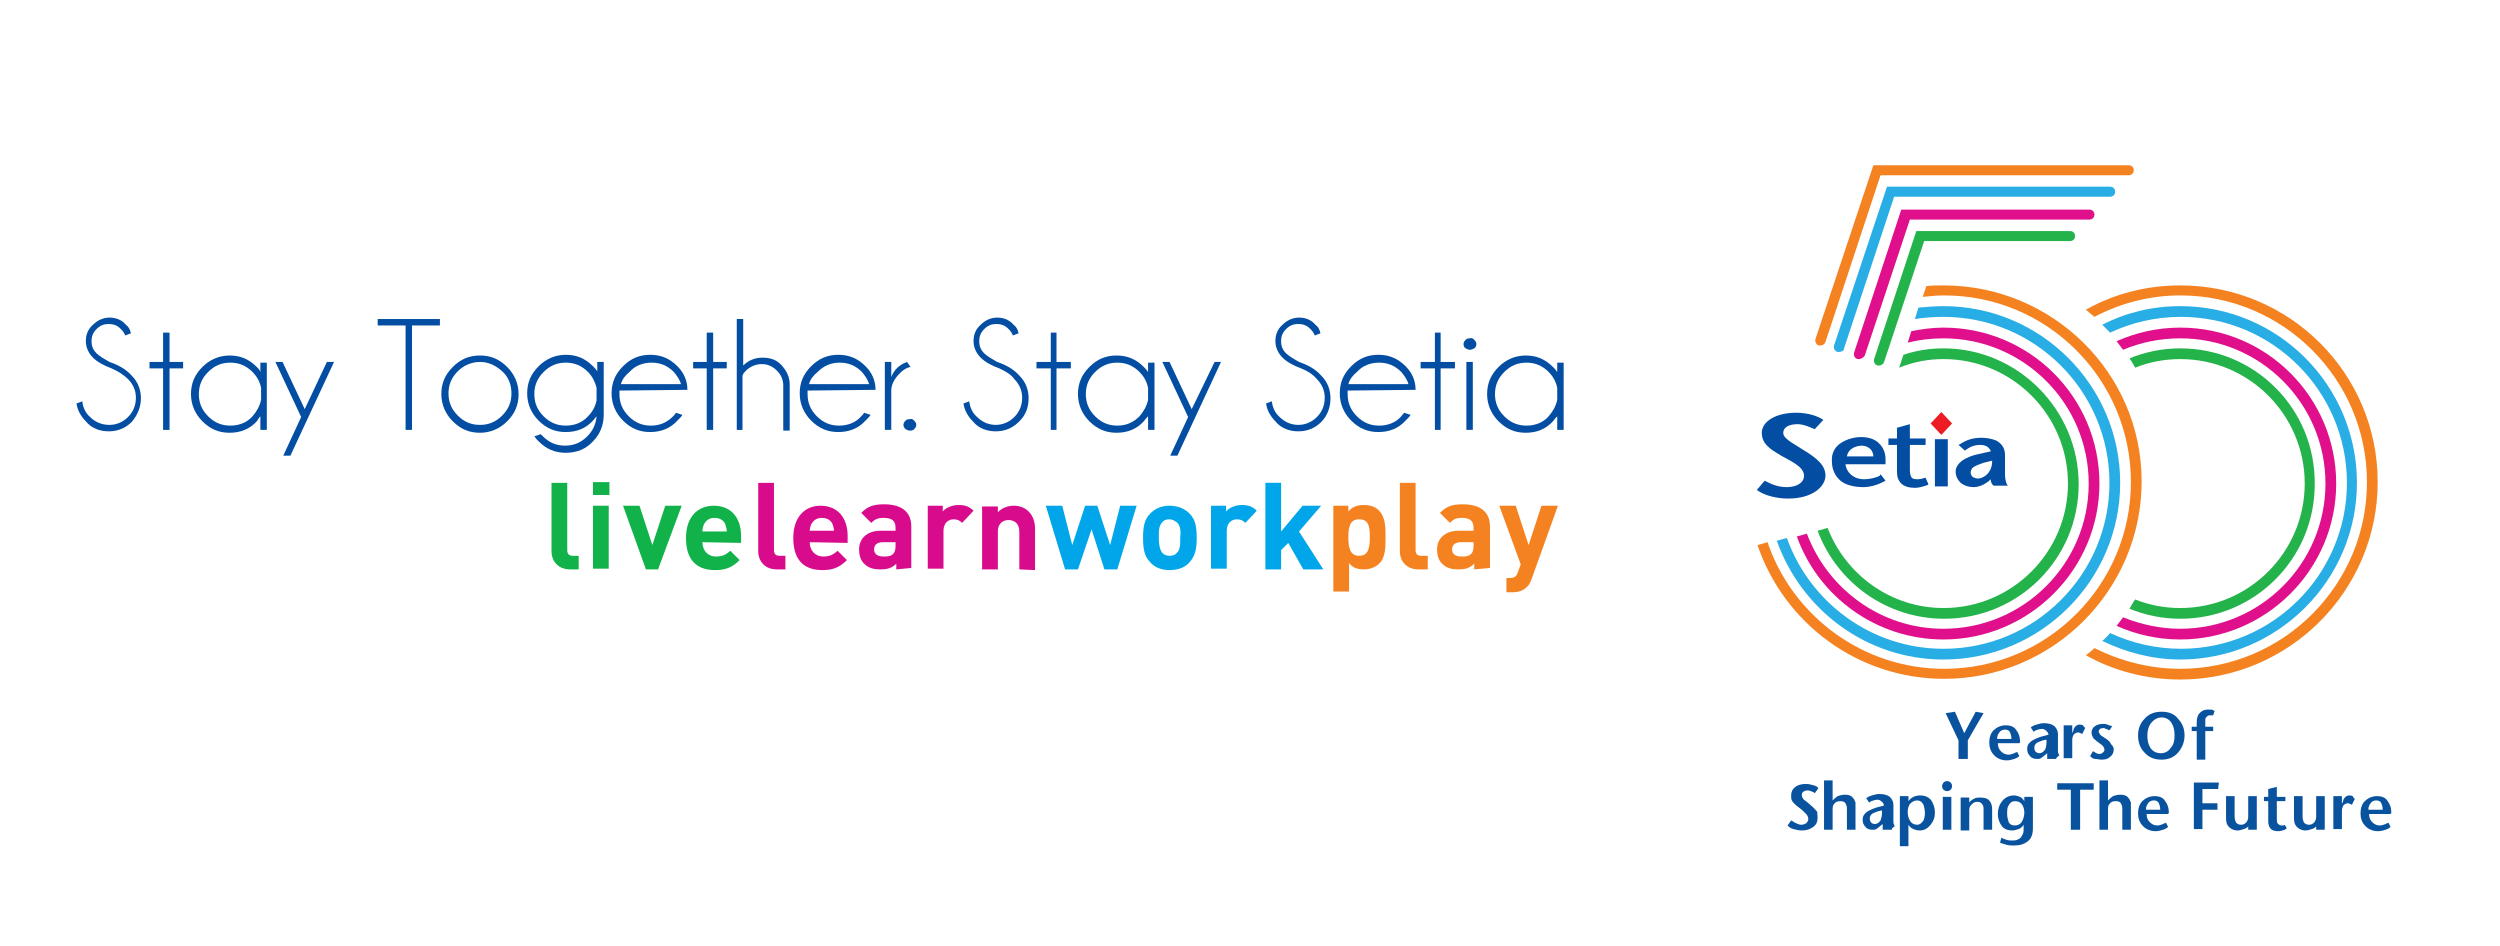 <?xml version="1.0" encoding="utf-8"?>
<!-- Generator: Adobe Illustrator 27.7.0, SVG Export Plug-In . SVG Version: 6.00 Build 0)  -->
<svg version="1.1" id="Layer_1" xmlns="http://www.w3.org/2000/svg" xmlns:xlink="http://www.w3.org/1999/xlink" x="0px" y="0px"
	 viewBox="0 0 349.5 132.2" style="enable-background:new 0 0 349.5 132.2;" xml:space="preserve">
<style type="text/css">
	.st0{fill:#034EA2;}
	.st1{fill:#12B24B;}
	.st2{fill:#D80B8C;}
	.st3{fill:#00A6E9;}
	.st4{fill:#F58220;}
	.st5{fill:#09529E;}
	.st6{fill:#24B34B;}
	.st7{fill:#E00F8B;}
	.st8{fill:#28ADE4;}
	.st9{fill:#ED1C24;}
</style>
<g>
	<path class="st0" d="M15.6,51.5c-1.1-0.4-2-0.9-2.6-1.5s-1-1.4-1-2.3c0-0.9,0.3-1.7,1-2.3c0.6-0.6,1.4-1,2.3-1c0.9,0,1.7,0.3,2.3,1
		c0.4,0.3,0.6,0.7,0.7,1.2l-0.8,0.3c-0.1-0.3-0.3-0.6-0.6-0.9c-0.5-0.5-1-0.7-1.7-0.7c-0.7,0-1.2,0.2-1.7,0.7
		c-0.5,0.5-0.7,1-0.7,1.7s0.2,1.2,0.7,1.7c0.4,0.4,1.1,0.8,1.8,1.2c1.2,0.4,2.3,1,3.1,1.9c0.9,0.9,1.3,2,1.3,3.2s-0.5,2.4-1.3,3.3
		c-0.9,0.9-2,1.3-3.2,1.3s-2.4-0.4-3.2-1.4c-0.7-0.7-1.2-1.6-1.3-2.5l0.8-0.3c0.1,0.8,0.4,1.6,1.1,2.2c0.7,0.7,1.6,1.1,2.7,1.1
		c1,0,1.9-0.4,2.6-1.1c0.7-0.7,1.1-1.6,1.1-2.7c0-1-0.4-1.9-1.1-2.6C17.3,52.4,16.5,51.9,15.6,51.5"/>
	<polygon class="st0" points="22.8,50.6 22.8,46.5 23.7,46.5 23.7,50.6 25.6,50.6 25.6,51.5 23.7,51.5 23.7,60.1 22.8,60.1 
		22.8,51.5 20.9,51.5 20.9,50.6 	"/>
	<path class="st0" d="M37.3,60.1h-0.9v-1.9c-0.2,0.2-0.3,0.4-0.5,0.7c-1,1.1-2.3,1.6-3.8,1.6c-1.5,0-2.7-0.5-3.8-1.6
		c-1-1-1.6-2.3-1.6-3.8c0-1.5,0.5-2.7,1.6-3.8c1-1,2.3-1.6,3.8-1.6c1.5,0,2.7,0.5,3.8,1.6c0.2,0.2,0.4,0.4,0.5,0.7v-1.3h0.9V60.1z
		 M36.5,55.9v-1.7c-0.2-0.9-0.6-1.6-1.2-2.2c-0.9-0.9-1.9-1.3-3.1-1.3c-1.2,0-2.2,0.4-3.1,1.3c-0.9,0.9-1.3,1.9-1.3,3.1
		c0,1.2,0.4,2.2,1.3,3.1s1.9,1.3,3.1,1.3c1.2,0,2.3-0.4,3.1-1.3C35.9,57.5,36.3,56.8,36.5,55.9"/>
	<polygon class="st0" points="40.6,63.7 39.6,63.7 42.1,58.3 38.5,50.6 39.5,50.6 42.6,57.2 45.7,50.6 46.7,50.6 	"/>
	<polygon class="st0" points="57.6,45.5 57.6,60.1 56.7,60.1 56.7,45.5 52.8,45.5 52.8,44.6 61.5,44.6 61.5,45.5 	"/>
	<path class="st0" d="M67.1,49.7c1.5,0,2.7,0.5,3.8,1.6c1,1,1.6,2.3,1.6,3.8c0,1.5-0.5,2.7-1.6,3.8c-1,1-2.3,1.6-3.8,1.6
		c-1.5,0-2.7-0.5-3.8-1.6c-1-1-1.6-2.3-1.6-3.8c0-1.5,0.5-2.7,1.6-3.8C64.4,50.2,65.6,49.7,67.1,49.7 M64,51.9
		c-0.9,0.9-1.3,1.9-1.3,3.1c0,1.2,0.4,2.2,1.3,3.1s1.9,1.3,3.1,1.3s2.2-0.4,3.1-1.3s1.3-1.9,1.3-3.1s-0.4-2.3-1.3-3.1
		s-1.9-1.3-3.1-1.3C65.9,50.6,64.8,51.1,64,51.9"/>
	<path class="st0" d="M83.4,58.2c-0.2,0.2-0.3,0.4-0.5,0.6c-1,1.1-2.3,1.6-3.8,1.6c-1.5,0-2.7-0.5-3.8-1.6c-1-1-1.6-2.3-1.6-3.8
		c0-1.5,0.5-2.7,1.6-3.8c1-1,2.3-1.6,3.8-1.6c1.5,0,2.7,0.5,3.8,1.6c0.2,0.2,0.4,0.4,0.6,0.7v-1.3h0.9V58c0,1.4-0.5,2.7-1.5,3.7
		c-1,1.1-2.3,1.6-3.8,1.6s-2.7-0.5-3.8-1.6c-0.2-0.2-0.4-0.4-0.6-0.7l0.9-0.3l0.3,0.3c0.9,0.9,1.9,1.3,3.1,1.3
		c1.2,0,2.2-0.4,3.1-1.3C82.9,60.2,83.3,59.3,83.4,58.2 M83.4,54.2c-0.2-0.8-0.6-1.6-1.2-2.2c-0.9-0.9-1.9-1.3-3.1-1.3
		s-2.2,0.4-3.1,1.3c-0.9,0.9-1.3,1.9-1.3,3.1c0,1.2,0.4,2.2,1.3,3.1s1.9,1.3,3.1,1.3c1.2,0,2.3-0.4,3.1-1.3c0.6-0.6,1-1.3,1.2-2.2
		V54.2z"/>
	<path class="st0" d="M86.6,54.6c0,0.2,0,0.3,0,0.5c0,1.2,0.4,2.2,1.3,3.1s1.9,1.3,3.1,1.3s2.2-0.4,3.1-1.3c0.2-0.2,0.3-0.3,0.4-0.5
		l0.9,0.3c-0.1,0.2-0.3,0.4-0.7,0.8c-1,1.1-2.3,1.6-3.8,1.6c-1.5,0-2.7-0.5-3.8-1.6c-1-1-1.6-2.3-1.6-3.8c0-1.5,0.5-2.7,1.6-3.8
		s2.3-1.6,3.8-1.6c1.5,0,2.7,0.5,3.8,1.6c0.9,0.9,1.4,2,1.4,3.3L86.6,54.6L86.6,54.6z M86.8,53.7h8.4c-0.2-0.7-0.6-1.2-1-1.7
		c-0.9-0.9-1.9-1.3-3.1-1.3s-2.3,0.4-3.1,1.3C87.4,52.5,87,53,86.8,53.7"/>
	<polygon class="st0" points="98.8,50.6 98.8,46.5 99.7,46.5 99.7,50.6 101.6,50.6 101.6,51.5 99.7,51.5 99.7,60.1 98.8,60.1 
		98.8,51.5 96.9,51.5 96.9,50.6 	"/>
	<path class="st0" d="M103,44.6h0.9v6.5c0.7-0.7,1.6-1.1,2.7-1.1c1.1,0,2,0.3,2.7,1.1s1.1,1.6,1.1,2.7v6.4h-0.9v-6.3
		c0-0.8-0.3-1.5-0.9-2.1c-0.6-0.6-1.3-0.9-2.1-0.9c-0.8,0-1.5,0.3-2.1,0.8c-0.3,0.3-0.5,0.5-0.6,0.8v7.6H103L103,44.6L103,44.6z"/>
	<path class="st0" d="M112.9,54.6c0,0.2,0,0.3,0,0.5c0,1.2,0.4,2.2,1.3,3.1s1.9,1.3,3.1,1.3c1.2,0,2.3-0.4,3.1-1.3
		c0.2-0.2,0.3-0.3,0.4-0.5l0.9,0.3c-0.1,0.2-0.3,0.4-0.7,0.8c-1,1.1-2.3,1.6-3.8,1.6c-1.5,0-2.7-0.5-3.8-1.6c-1-1-1.6-2.3-1.6-3.8
		c0-1.5,0.5-2.7,1.6-3.8s2.3-1.6,3.8-1.6c1.5,0,2.7,0.5,3.8,1.6c0.9,0.9,1.4,2,1.4,3.3L112.9,54.6L112.9,54.6z M113.1,53.7h8.4
		c-0.2-0.7-0.6-1.2-1-1.7c-0.9-0.9-1.9-1.3-3.1-1.3s-2.2,0.4-3.1,1.3C113.7,52.5,113.3,53,113.1,53.7"/>
	<path class="st0" d="M127.3,51.3c-0.6,0.1-1.2,0.5-1.8,1.2c-0.6,0.7-0.9,1.4-0.9,2.1v5.5h-0.9v-9.5h0.9v2.1c0.4-1,1.1-1.7,2.2-2.1
		L127.3,51.3z"/>
	<path class="st0" d="M127.8,58.8c0.2,0.2,0.3,0.4,0.3,0.6c0,0.2-0.1,0.4-0.3,0.6c-0.2,0.2-0.4,0.2-0.6,0.2s-0.4-0.1-0.6-0.2
		c-0.2-0.2-0.3-0.4-0.3-0.6s0.1-0.4,0.3-0.6c0.2-0.2,0.4-0.2,0.6-0.2C127.4,58.5,127.6,58.6,127.8,58.8"/>
	<path class="st0" d="M139.7,51.5c-1.1-0.4-2-0.9-2.6-1.5s-1-1.4-1-2.3c0-0.9,0.3-1.7,1-2.3c0.6-0.6,1.4-1,2.3-1
		c0.9,0,1.7,0.3,2.3,1c0.4,0.3,0.6,0.7,0.7,1.2l-0.8,0.3c-0.1-0.3-0.3-0.6-0.6-0.9c-0.5-0.5-1-0.7-1.7-0.7c-0.7,0-1.2,0.2-1.7,0.7
		c-0.5,0.5-0.7,1-0.7,1.7s0.2,1.2,0.7,1.7c0.4,0.4,1.1,0.8,1.8,1.2c1.2,0.4,2.3,1,3.1,1.9c0.9,0.9,1.3,2,1.3,3.2s-0.4,2.4-1.4,3.3
		c-0.9,0.9-2,1.3-3.2,1.3s-2.4-0.4-3.2-1.4c-0.7-0.7-1.2-1.6-1.3-2.5l0.8-0.3c0.1,0.8,0.4,1.6,1.1,2.2c0.7,0.7,1.6,1.1,2.6,1.1
		c1,0,1.9-0.4,2.6-1.1c0.7-0.7,1.1-1.6,1.1-2.7c0-1-0.4-1.9-1.1-2.6C141.4,52.4,140.6,51.9,139.7,51.5"/>
	<polygon class="st0" points="146.9,50.6 146.9,46.5 147.7,46.5 147.7,50.6 149.7,50.6 149.7,51.5 147.7,51.5 147.7,60.1 
		146.9,60.1 146.9,51.5 144.9,51.5 144.9,50.6 	"/>
	<path class="st0" d="M161.4,60.1h-0.9v-1.9c-0.2,0.2-0.4,0.4-0.6,0.7c-1,1.1-2.3,1.6-3.8,1.6c-1.5,0-2.7-0.5-3.8-1.6
		c-1-1-1.6-2.3-1.6-3.8c0-1.5,0.5-2.7,1.6-3.8s2.3-1.6,3.8-1.6c1.5,0,2.7,0.5,3.8,1.6c0.2,0.2,0.4,0.4,0.6,0.7v-1.3h0.9V60.1z
		 M160.5,55.9v-1.7c-0.2-0.9-0.6-1.6-1.2-2.2c-0.9-0.9-1.9-1.3-3.1-1.3s-2.2,0.4-3.1,1.3c-0.9,0.9-1.3,1.9-1.3,3.1
		c0,1.2,0.4,2.2,1.3,3.1s1.9,1.3,3.1,1.3c1.2,0,2.2-0.4,3.1-1.3C159.9,57.5,160.3,56.8,160.5,55.9"/>
	<polygon class="st0" points="164.6,63.7 163.6,63.7 166.1,58.3 162.5,50.6 163.5,50.6 166.6,57.2 169.8,50.6 170.7,50.6 	"/>
	<path class="st0" d="M181.9,51.5c-1.1-0.4-2-0.9-2.6-1.5s-1-1.4-1-2.3c0-0.9,0.3-1.7,1-2.3c0.6-0.6,1.4-1,2.3-1
		c0.9,0,1.7,0.3,2.3,1c0.4,0.3,0.6,0.7,0.7,1.2l-0.8,0.3c-0.1-0.3-0.3-0.6-0.6-0.9c-0.5-0.5-1-0.7-1.7-0.7s-1.2,0.2-1.7,0.7
		c-0.5,0.5-0.7,1-0.7,1.7s0.2,1.2,0.7,1.7c0.4,0.4,1.1,0.8,1.8,1.2c1.2,0.4,2.3,1,3.1,1.9c0.9,0.9,1.3,2,1.3,3.2s-0.4,2.4-1.3,3.3
		c-0.9,0.9-2,1.3-3.2,1.3s-2.4-0.4-3.2-1.4c-0.7-0.7-1.2-1.6-1.3-2.5l0.8-0.3c0.1,0.8,0.4,1.6,1.1,2.2c0.7,0.7,1.6,1.1,2.6,1.1
		s1.9-0.4,2.6-1.1c0.7-0.7,1.1-1.6,1.1-2.7c0-1-0.4-1.9-1.1-2.6C183.6,52.4,182.9,51.9,181.9,51.5"/>
	<path class="st0" d="M188.4,54.6c0,0.2,0,0.3,0,0.5c0,1.2,0.4,2.2,1.3,3.1s1.9,1.3,3.1,1.3s2.3-0.4,3.1-1.3
		c0.1-0.2,0.3-0.3,0.4-0.5l0.9,0.3c-0.1,0.2-0.3,0.4-0.7,0.8c-1,1.1-2.3,1.6-3.8,1.6c-1.5,0-2.7-0.5-3.8-1.6c-1-1-1.6-2.3-1.6-3.8
		c0-1.5,0.5-2.7,1.6-3.8s2.3-1.6,3.8-1.6c1.5,0,2.7,0.5,3.8,1.6c0.9,0.9,1.4,2,1.4,3.3L188.4,54.6L188.4,54.6z M188.5,53.7h8.4
		c-0.2-0.7-0.6-1.2-1-1.7c-0.9-0.9-1.9-1.3-3.1-1.3s-2.3,0.4-3.1,1.3C189.1,52.5,188.7,53,188.5,53.7"/>
	<polygon class="st0" points="200.6,50.6 200.6,46.5 201.4,46.5 201.4,50.6 203.4,50.6 203.4,51.5 201.4,51.5 201.4,60.1 
		200.6,60.1 200.6,51.5 198.6,51.5 198.6,50.6 	"/>
	<path class="st0" d="M206.1,47.5c0.2,0.2,0.3,0.4,0.3,0.6c0,0.2-0.1,0.5-0.3,0.6s-0.4,0.2-0.6,0.2s-0.4-0.1-0.6-0.2
		s-0.3-0.4-0.3-0.6c0-0.2,0.1-0.4,0.3-0.6c0.2-0.2,0.4-0.2,0.6-0.2C205.7,47.2,205.9,47.3,206.1,47.5 M205.9,60.1H205v-9.5h0.9V60.1
		z"/>
	<path class="st0" d="M218.6,60.1h-0.9v-1.9c-0.2,0.2-0.4,0.4-0.6,0.7c-1,1.1-2.3,1.6-3.8,1.6c-1.5,0-2.7-0.5-3.8-1.6
		c-1-1-1.6-2.3-1.6-3.8c0-1.5,0.5-2.7,1.6-3.8c1-1,2.3-1.6,3.8-1.6c1.5,0,2.7,0.5,3.8,1.6c0.2,0.2,0.4,0.4,0.6,0.7v-1.3h0.9V60.1z
		 M217.7,55.9v-1.7c-0.2-0.9-0.6-1.6-1.2-2.2c-0.9-0.9-1.9-1.3-3.1-1.3s-2.2,0.4-3.1,1.3c-0.9,0.9-1.3,1.9-1.3,3.1
		c0,1.2,0.4,2.2,1.3,3.1s1.9,1.3,3.1,1.3c1.2,0,2.3-0.4,3.1-1.3C217.1,57.5,217.5,56.8,217.7,55.9"/>
	<g>
		<path class="st1" d="M79.7,79.6c-1.8,0-2.6-1.3-2.6-2.5v-9.6h2.2v9.4c0,0.5,0.2,0.8,0.8,0.8h0.8v1.9
			C80.9,79.6,79.7,79.6,79.7,79.6z"/>
		<path class="st1" d="M82.9,67.4h2.3v1.8h-2.3V67.4z M82.9,70.7h2.2v8.8h-2.2V70.7z"/>
		<polygon class="st1" points="92,79.6 90.3,79.6 87.1,70.7 89.4,70.7 91.2,76.2 93,70.7 95.3,70.7 		"/>
		<path class="st1" d="M98.2,75.8c0,1.1,0.7,2,1.9,2c1,0,1.4-0.3,2-0.8l1.3,1.3c-0.9,0.9-1.8,1.4-3.4,1.4c-2.1,0-4.1-0.9-4.1-4.5
			c0-2.9,1.6-4.5,3.9-4.5c2.5,0,3.8,1.8,3.8,4.2v1L98.2,75.8L98.2,75.8z M101.4,73.3c-0.2-0.5-0.7-0.9-1.5-0.9
			c-0.8,0-1.2,0.4-1.5,0.9c-0.1,0.3-0.2,0.6-0.2,1h3.4C101.6,73.9,101.5,73.7,101.4,73.3"/>
	</g>
	<g>
		<path class="st2" d="M108.6,79.6c-1.8,0-2.6-1.3-2.6-2.5v-9.6h2.2v9.4c0,0.5,0.2,0.8,0.8,0.8h0.8v1.9
			C109.8,79.6,108.6,79.6,108.6,79.6z"/>
		<path class="st2" d="M113.2,75.8c0,1.1,0.7,2,1.9,2c1,0,1.4-0.3,2-0.8l1.3,1.3c-0.9,0.9-1.8,1.4-3.4,1.4c-2.1,0-4.1-0.9-4.1-4.5
			c0-2.9,1.6-4.5,3.8-4.5c2.5,0,3.8,1.8,3.8,4.2v1L113.2,75.8L113.2,75.8z M116.4,73.3c-0.2-0.5-0.7-0.9-1.5-0.9s-1.2,0.4-1.5,0.9
			c-0.1,0.3-0.2,0.6-0.2,0.9h3.4C116.6,73.9,116.5,73.7,116.4,73.3"/>
		<path class="st2" d="M125.3,79.6v-0.8c-0.6,0.6-1.2,0.8-2.2,0.8c-1,0-1.7-0.2-2.3-0.8c-0.5-0.5-0.7-1.2-0.7-2c0-1.4,1-2.6,3-2.6
			h2.1v-0.4c0-1-0.5-1.4-1.7-1.4c-0.8,0-1.2,0.2-1.7,0.7l-1.4-1.4c0.9-0.9,1.7-1.2,3.2-1.2c2.5,0,3.8,1.1,3.8,3.1v5.8L125.3,79.6
			L125.3,79.6z M125.2,75.8h-1.8c-0.8,0-1.2,0.4-1.2,1c0,0.6,0.4,1,1.3,1c0.6,0,1,0,1.4-0.4c0.2-0.2,0.3-0.6,0.3-1.1L125.2,75.8
			L125.2,75.8z"/>
		<path class="st2" d="M134.5,73.1c-0.3-0.3-0.6-0.5-1.2-0.5c-0.7,0-1.4,0.5-1.4,1.6v5.3h-2.2v-8.8h2.1v0.8c0.4-0.5,1.3-0.9,2.2-0.9
			c0.9,0,1.5,0.2,2.1,0.8L134.5,73.1z"/>
		<path class="st2" d="M142.5,79.6v-5.3c0-1.2-0.8-1.6-1.5-1.6c-0.7,0-1.5,0.4-1.5,1.6v5.3h-2.2v-8.8h2.2v0.8
			c0.6-0.6,1.4-0.9,2.2-0.9c0.9,0,1.6,0.3,2.1,0.8c0.7,0.7,0.9,1.6,0.9,2.5v5.7L142.5,79.6L142.5,79.6z"/>
	</g>
	<g>
		<polygon class="st3" points="156.2,79.6 154.4,79.6 152.6,74 150.7,79.6 148.9,79.6 146.2,70.7 148.5,70.7 149.9,76.2 151.7,70.7 
			153.4,70.7 155.2,76.2 156.6,70.7 158.9,70.7 		"/>
		<path class="st3" d="M166.3,78.6c-0.5,0.6-1.4,1.1-2.8,1.1c-1.3,0-2.2-0.5-2.7-1.1c-0.8-0.8-1-1.8-1-3.4c0-1.6,0.2-2.6,1-3.4
			c0.6-0.6,1.4-1.1,2.7-1.1c1.3,0,2.2,0.5,2.8,1.1c0.8,0.8,1,1.8,1,3.4C167.3,76.7,167.1,77.7,166.3,78.6 M164.5,73
			c-0.3-0.2-0.6-0.4-1-0.4s-0.8,0.1-1,0.4c-0.5,0.5-0.5,1.2-0.5,2.1s0.1,1.7,0.5,2.2c0.3,0.3,0.6,0.4,1,0.4s0.8-0.1,1-0.4
			c0.5-0.4,0.5-1.2,0.5-2.2C165.1,74.2,165,73.4,164.5,73"/>
		<path class="st3" d="M174.1,73.1c-0.3-0.3-0.6-0.5-1.2-0.5c-0.7,0-1.4,0.5-1.4,1.6v5.3h-2.2v-8.8h2.1v0.8c0.4-0.5,1.3-0.9,2.2-0.9
			c0.9,0,1.5,0.2,2.1,0.8L174.1,73.1z"/>
		<polygon class="st3" points="182.2,79.6 180.1,75.9 179.1,76.9 179.1,79.6 176.9,79.6 176.9,67.5 179.1,67.5 179.1,74.3 
			182.1,70.7 184.7,70.7 181.6,74.3 185,79.6 		"/>
	</g>
	<g>
		<path class="st4" d="M192.8,78.8c-0.5,0.5-1.3,0.8-2.1,0.8c-0.9,0-1.6-0.2-2.1-0.9v4h-2.2V70.7h2.1v0.8c0.6-0.7,1.3-0.9,2.2-0.9
			c0.9,0,1.7,0.3,2.1,0.8c0.9,0.9,0.9,2.4,0.9,3.7C193.7,76.4,193.7,78,192.8,78.8 M190,72.6c-1.3,0-1.5,1.1-1.5,2.5
			c0,1.4,0.2,2.6,1.5,2.6c1.3,0,1.5-1.1,1.5-2.6C191.5,73.7,191.4,72.6,190,72.6"/>
		<path class="st4" d="M198.3,79.6c-1.8,0-2.6-1.3-2.6-2.5v-9.6h2.2v9.4c0,0.5,0.2,0.8,0.8,0.8h0.9v1.9
			C199.5,79.6,198.3,79.6,198.3,79.6z"/>
		<path class="st4" d="M206.1,79.6v-0.8c-0.6,0.6-1.2,0.8-2.2,0.8c-1,0-1.7-0.2-2.3-0.8c-0.5-0.5-0.7-1.2-0.7-2c0-1.4,1-2.6,3-2.6
			h2.1v-0.4c0-1-0.5-1.4-1.6-1.4c-0.9,0-1.2,0.2-1.7,0.7l-1.4-1.4c0.9-0.9,1.7-1.2,3.2-1.2c2.5,0,3.8,1.1,3.8,3.1v5.8L206.1,79.6
			L206.1,79.6z M206,75.8h-1.8c-0.8,0-1.2,0.4-1.2,1c0,0.6,0.4,1,1.3,1c0.6,0,1,0,1.4-0.4c0.2-0.2,0.3-0.6,0.3-1.1V75.8z"/>
		<path class="st4" d="M214.1,81c-0.2,0.5-0.4,0.9-0.7,1.1c-0.5,0.5-1.2,0.7-1.9,0.7h-0.9v-2h0.5c0.6,0,0.9-0.2,1.1-0.8l0.4-1.1
			l-3-8.2h2.3l1.8,5.5l1.8-5.5h2.3L214.1,81z"/>
	</g>
</g>
<g>
	<path class="st5" d="M277.3,99.7l-2.2,3.8v2.6h-1.3v-2.6l-1.8-3.8l1.3-0.2l1.3,3l1.6-3L277.3,99.7z"/>
	<path class="st5" d="M282.3,103.9h-3c0,0.4,0.1,0.8,0.4,1.1c0.3,0.3,0.6,0.5,1.1,0.5c0.3,0,0.5-0.1,0.8-0.2
		c0.1-0.1,0.3-0.1,0.4-0.2l0.3,0.6c-0.2,0.2-0.4,0.3-0.7,0.4c-0.3,0.1-0.7,0.2-1,0.2c-0.7,0-1.3-0.2-1.8-0.7
		c-0.5-0.5-0.7-1.1-0.7-1.8c0-0.7,0.2-1.3,0.6-1.7s1-0.7,1.7-0.7c0.7,0,1.2,0.2,1.5,0.7c0.3,0.4,0.5,0.9,0.5,1.5c0,0.1,0,0.2,0,0.2
		C282.3,103.9,282.3,103.9,282.3,103.9z M281.2,103.3c0-0.4-0.1-0.7-0.2-0.9c-0.1-0.3-0.4-0.4-0.7-0.4c-0.3,0-0.6,0.1-0.8,0.4
		s-0.3,0.5-0.3,0.9H281.2z"/>
	<path class="st5" d="M287.5,106.1h-1.3c0,0,0-0.1,0-0.1c0,0,0-0.1,0-0.1c0-0.1,0-0.1,0-0.2c0-0.1,0-0.1,0-0.2v-0.2l-0.5,0.4
		c-0.2,0.2-0.3,0.2-0.4,0.3c-0.1,0.1-0.3,0.1-0.5,0.1c-0.4,0-0.8-0.1-1-0.4c-0.3-0.3-0.4-0.6-0.4-1c0-0.5,0.2-0.8,0.6-1.1
		c0.3-0.2,0.7-0.4,1.3-0.6l1.1-0.3c-0.1-0.2-0.1-0.3-0.2-0.4c-0.2-0.2-0.4-0.4-0.7-0.4c-0.3,0-0.6,0.1-0.9,0.2
		c-0.1,0.1-0.2,0.1-0.3,0.2l-0.4-0.6c0.1-0.1,0.4-0.3,0.8-0.4c0.3-0.1,0.7-0.2,1-0.2c0.6,0,1.1,0.1,1.5,0.4c0.3,0.3,0.5,0.7,0.5,1.1
		v2c0,0.1,0,0.2,0,0.4s0,0.2,0.1,0.4c0,0.1,0,0.1,0.1,0.2C287.4,106,287.4,106,287.5,106.1z M286.1,103.8v-0.4l-0.5,0.1
		c-0.5,0.2-0.9,0.3-1,0.5c-0.2,0.2-0.2,0.4-0.2,0.6c0,0.2,0.1,0.4,0.2,0.5s0.3,0.2,0.5,0.2c0.3,0,0.6-0.2,0.8-0.5
		C286,104.6,286.1,104.2,286.1,103.8z"/>
	<path class="st5" d="M291.5,101.8l-0.4,0.8c0,0-0.1,0-0.2-0.1c-0.1,0-0.2-0.1-0.3-0.1c-0.1,0-0.1,0-0.1,0c-0.2,0-0.4,0.1-0.6,0.3
		c-0.1,0.2-0.2,0.4-0.2,0.7v2.6h-1.2v-4.6h1.2v1.1c0.1-0.3,0.2-0.4,0.2-0.6c0.2-0.4,0.5-0.6,0.8-0.6c0.2,0,0.3,0,0.5,0.1
		C291.3,101.6,291.5,101.7,291.5,101.8z"/>
	<path class="st5" d="M295.5,104.8c0,0.4-0.2,0.8-0.5,1c-0.3,0.3-0.7,0.4-1.2,0.4c-0.3,0-0.6-0.1-0.9-0.1s-0.5-0.2-0.7-0.4l0.4-0.7
		c0,0,0.1,0.1,0.3,0.2c0.3,0.2,0.5,0.2,0.7,0.2c0.1,0,0.3-0.1,0.4-0.2s0.2-0.2,0.2-0.4c0-0.2-0.1-0.3-0.2-0.5
		c-0.1-0.1-0.2-0.2-0.5-0.4l-0.4-0.3c-0.2-0.2-0.4-0.3-0.5-0.5c-0.1-0.2-0.2-0.4-0.2-0.7c0-0.4,0.2-0.7,0.5-0.9
		c0.3-0.2,0.7-0.3,1.1-0.3c0.2,0,0.4,0,0.6,0.1c0.3,0.1,0.5,0.2,0.7,0.2l-0.4,0.6c0,0-0.1,0-0.2-0.1c-0.2-0.1-0.4-0.1-0.5-0.2
		s-0.1,0-0.2,0c-0.1,0-0.3,0-0.4,0.1c-0.1,0.1-0.2,0.2-0.2,0.3c0,0,0,0.1,0,0.1c0,0.1,0.1,0.2,0.2,0.4c0.1,0.1,0.2,0.2,0.4,0.3
		l0.6,0.4c0.2,0.2,0.4,0.3,0.5,0.6C295.5,104.4,295.5,104.6,295.5,104.8z"/>
	<path class="st5" d="M305.4,102.8c0,0.9-0.3,1.7-0.9,2.4c-0.6,0.7-1.4,1-2.3,1c-1,0-1.8-0.3-2.4-1c-0.6-0.6-0.9-1.4-0.9-2.4
		c0-0.9,0.3-1.7,0.9-2.3c0.6-0.7,1.4-1,2.4-1c1,0,1.8,0.3,2.3,1C305.1,101.1,305.4,101.9,305.4,102.8z M304,102.8
		c0-0.7-0.1-1.2-0.4-1.7c-0.3-0.5-0.8-0.8-1.4-0.8c-0.6,0-1.1,0.3-1.5,0.8c-0.3,0.4-0.5,1-0.5,1.7c0,0.7,0.1,1.2,0.4,1.7
		c0.3,0.5,0.8,0.8,1.5,0.8c0.6,0,1.1-0.3,1.4-0.8C303.9,104.1,304,103.5,304,102.8z"/>
	<path class="st5" d="M309.6,99.4l-0.2,0.6c0,0-0.1,0-0.2,0c-0.1,0-0.2,0-0.3,0c-0.2,0-0.3,0.1-0.4,0.2s-0.2,0.2-0.2,0.4v1h1.1v0.6
		h-1.1v4h-1.2v-4h-0.7v-0.6h0.7V101c0-0.5,0.1-1,0.4-1.3c0.3-0.3,0.6-0.5,1.1-0.5c0.2,0,0.4,0,0.5,0
		C309.3,99.2,309.4,99.3,309.6,99.4z"/>
	<path class="st5" d="M254.1,114.3c0,0.6-0.2,1-0.6,1.3c-0.4,0.3-0.9,0.5-1.6,0.5c-0.4,0-0.8-0.1-1.2-0.2c-0.4-0.1-0.6-0.3-0.8-0.5
		l0.5-0.7c0.2,0.1,0.4,0.2,0.5,0.3c0.4,0.2,0.7,0.3,0.9,0.3c0.3,0,0.5-0.1,0.7-0.2c0.2-0.2,0.3-0.4,0.3-0.6c0-0.2-0.1-0.5-0.3-0.7
		c-0.1-0.1-0.3-0.3-0.5-0.5l-0.5-0.4c-0.3-0.2-0.5-0.4-0.6-0.5c-0.2-0.2-0.3-0.3-0.4-0.5c-0.1-0.2-0.1-0.4-0.1-0.7
		c0-0.5,0.2-0.9,0.6-1.2c0.4-0.3,0.9-0.4,1.5-0.4c0.4,0,0.7,0.1,1.1,0.2c0.3,0.1,0.5,0.2,0.6,0.4l-0.5,0.7c-0.1-0.1-0.2-0.2-0.3-0.2
		c-0.2-0.1-0.5-0.2-0.7-0.2c-0.3,0-0.5,0.1-0.6,0.2c-0.2,0.1-0.2,0.3-0.2,0.5c0,0.2,0.1,0.3,0.2,0.5c0.1,0.1,0.2,0.2,0.5,0.4
		l0.8,0.7c0.3,0.3,0.6,0.6,0.7,0.8C254,113.6,254.1,113.9,254.1,114.3z"/>
	<path class="st5" d="M259.4,116h-1.2V113c0-0.3-0.1-0.5-0.2-0.7c-0.1-0.2-0.4-0.3-0.7-0.3c-0.4,0-0.7,0.1-0.9,0.4
		c-0.2,0.2-0.2,0.5-0.2,0.9l0,2.7H255v-6.9h1.2v2.8c0.2-0.2,0.4-0.4,0.7-0.6c0.3-0.1,0.6-0.2,1-0.2c0.5,0,0.9,0.1,1.1,0.4
		c0.2,0.2,0.3,0.4,0.4,0.7c0,0.2,0,0.3,0,0.5L259.4,116L259.4,116z"/>
	<path class="st5" d="M264.5,116h-1.3c0,0,0-0.1,0-0.1c0,0,0-0.1,0-0.1c0-0.1,0-0.1,0-0.2c0-0.1,0-0.1,0-0.2v-0.2l-0.5,0.4
		c-0.2,0.2-0.3,0.2-0.4,0.3c-0.1,0.1-0.3,0.1-0.5,0.1c-0.4,0-0.8-0.1-1-0.4c-0.3-0.3-0.4-0.6-0.4-1c0-0.5,0.2-0.8,0.6-1.1
		c0.3-0.2,0.7-0.4,1.3-0.6l1.1-0.3c-0.1-0.2-0.1-0.3-0.2-0.4c-0.2-0.2-0.4-0.4-0.7-0.4c-0.3,0-0.6,0.1-0.9,0.2
		c-0.1,0.1-0.2,0.1-0.3,0.2l-0.4-0.6c0.1-0.1,0.4-0.3,0.8-0.4c0.3-0.1,0.7-0.2,1-0.2c0.6,0,1.1,0.1,1.5,0.4c0.3,0.3,0.5,0.7,0.5,1.1
		v2c0,0.1,0,0.2,0,0.4s0,0.2,0.1,0.4c0,0.1,0,0.1,0.1,0.2C264.4,115.8,264.5,115.9,264.5,116z M263.1,113.7v-0.4l-0.5,0.1
		c-0.5,0.2-0.9,0.3-1,0.5c-0.2,0.2-0.2,0.4-0.2,0.6c0,0.2,0.1,0.4,0.2,0.5s0.3,0.2,0.5,0.2c0.3,0,0.6-0.2,0.8-0.5
		C263,114.4,263.1,114.1,263.1,113.7z"/>
	<path class="st5" d="M270.5,113.6c0,0.7-0.2,1.2-0.6,1.7c-0.4,0.5-0.9,0.8-1.5,0.8c-0.4,0-0.7-0.1-0.9-0.2
		c-0.3-0.1-0.5-0.3-0.7-0.6v3h-1.2v-7h1.2v0.7c0.2-0.3,0.5-0.5,0.7-0.6s0.6-0.2,0.9-0.2c0.7,0,1.2,0.2,1.6,0.7
		C270.3,112.4,270.5,112.9,270.5,113.6z M269.1,113.7c0-0.5-0.1-0.9-0.2-1.2c-0.2-0.4-0.5-0.6-0.9-0.6c-0.4,0-0.7,0.2-1,0.5
		c-0.2,0.3-0.3,0.7-0.3,1.1c0,0.5,0.1,0.9,0.3,1.2c0.2,0.4,0.6,0.6,1,0.6c0.4,0,0.6-0.2,0.9-0.6C269,114.5,269.1,114.1,269.1,113.7z
		"/>
	<path class="st5" d="M272.9,109.9c0,0.2-0.1,0.4-0.2,0.5c-0.1,0.1-0.3,0.2-0.5,0.2c-0.2,0-0.4-0.1-0.5-0.2
		c-0.1-0.1-0.2-0.3-0.2-0.5c0-0.2,0.1-0.3,0.2-0.5c0.1-0.1,0.3-0.2,0.5-0.2c0.2,0,0.4,0.1,0.5,0.2
		C272.8,109.5,272.9,109.7,272.9,109.9z M272.8,116h-1.2v-4.6h1.2V116z"/>
	<path class="st5" d="M278.5,116h-1.2v-3c0-0.3-0.1-0.5-0.3-0.7c-0.2-0.2-0.4-0.2-0.6-0.2c-0.3,0-0.5,0.1-0.7,0.3
		c-0.2,0.2-0.4,0.4-0.4,0.8v2.9h-1.2v-4.6h1.2v0.7c0.1-0.2,0.4-0.4,0.6-0.5c0.3-0.2,0.6-0.2,1-0.2c0.5,0,0.8,0.1,1.1,0.3
		c0.3,0.3,0.5,0.7,0.5,1.3L278.5,116L278.5,116z"/>
	<path class="st5" d="M284.2,115.8c0,0.8-0.2,1.4-0.7,1.8c-0.5,0.4-1.1,0.6-1.9,0.6c-0.4,0-0.8,0-1.1-0.1c-0.4-0.1-0.6-0.2-0.9-0.3
		l0.2-0.7c0.1,0.1,0.4,0.2,0.7,0.3c0.3,0.1,0.6,0.1,0.8,0.1c0,0,0.1,0,0.1,0c0,0,0.1,0,0.1,0c0.4,0,0.8-0.2,1-0.4
		c0.2-0.3,0.4-0.6,0.4-1v-0.8c-0.2,0.3-0.4,0.5-0.7,0.6c-0.3,0.1-0.6,0.2-0.9,0.2c-0.6,0-1.2-0.2-1.5-0.7c-0.3-0.4-0.5-1-0.5-1.6
		c0-0.7,0.2-1.3,0.6-1.8c0.4-0.5,1-0.8,1.6-0.8c0.4,0,0.6,0.1,0.9,0.2c0.2,0.1,0.4,0.3,0.6,0.6v-0.6h1.2L284.2,115.8L284.2,115.8z
		 M283,113.6c0-0.4-0.1-0.8-0.3-1.1c-0.2-0.3-0.5-0.5-1-0.5c-0.4,0-0.7,0.2-0.9,0.6c-0.2,0.3-0.2,0.7-0.2,1.2c0,0.4,0.1,0.8,0.2,1.1
		c0.2,0.4,0.5,0.5,0.9,0.5c0.4,0,0.8-0.2,1-0.6C282.9,114.4,283,114,283,113.6z"/>
	<path class="st5" d="M292.7,109.5l0,0.9h-1.9v5.6h-1.3v-5.6h-1.9v-0.9H292.7z"/>
	<path class="st5" d="M297.9,116h-1.2V113c0-0.3-0.1-0.5-0.2-0.7c-0.1-0.2-0.4-0.3-0.7-0.3c-0.4,0-0.7,0.1-0.9,0.4
		c-0.2,0.2-0.2,0.5-0.2,0.9l0,2.7h-1.2v-6.9h1.2v2.8c0.2-0.2,0.4-0.4,0.7-0.6c0.3-0.1,0.6-0.2,1-0.2c0.5,0,0.9,0.1,1.1,0.4
		c0.2,0.2,0.3,0.4,0.4,0.7c0,0.2,0,0.3,0,0.5L297.9,116L297.9,116z"/>
	<path class="st5" d="M303.1,113.8h-3c0,0.4,0.1,0.8,0.4,1.1c0.3,0.3,0.6,0.5,1.1,0.5c0.3,0,0.5-0.1,0.8-0.2
		c0.1-0.1,0.3-0.1,0.4-0.2l0.3,0.6c-0.2,0.2-0.4,0.3-0.7,0.4c-0.3,0.1-0.7,0.2-1,0.2c-0.7,0-1.3-0.2-1.8-0.7
		c-0.5-0.5-0.7-1.1-0.7-1.8c0-0.7,0.2-1.3,0.6-1.7s1-0.7,1.7-0.7c0.7,0,1.2,0.2,1.5,0.7c0.3,0.4,0.5,0.9,0.5,1.5c0,0.1,0,0.2,0,0.2
		C303.1,113.7,303.1,113.8,303.1,113.8z M302,113.2c0-0.4-0.1-0.7-0.2-0.9c-0.1-0.3-0.4-0.4-0.7-0.4c-0.3,0-0.6,0.1-0.8,0.4
		s-0.3,0.5-0.3,0.9H302z"/>
	<path class="st5" d="M310.1,110.3h-2.2v2h2.1v0.9h-2.1v2.7h-1.2v-6.5h3.5L310.1,110.3L310.1,110.3z"/>
	<path class="st5" d="M315.5,116h-1.2v-0.5c-0.1,0.2-0.3,0.3-0.6,0.4c-0.3,0.1-0.6,0.2-0.9,0.2c-0.5,0-0.9-0.2-1.2-0.5
		c-0.3-0.3-0.4-0.7-0.4-1.2v-3.1h1.2v2.8c0,0.4,0.1,0.7,0.2,0.9c0.2,0.2,0.4,0.3,0.7,0.3c0.3,0,0.5-0.1,0.7-0.3
		c0.2-0.2,0.3-0.5,0.3-0.8v-2.9h1.2L315.5,116L315.5,116z"/>
	<path class="st5" d="M319.7,115.8c-0.1,0.1-0.2,0.1-0.3,0.2c-0.3,0.1-0.6,0.2-0.9,0.2c-0.5,0-0.9-0.1-1.1-0.4
		c-0.2-0.2-0.3-0.6-0.3-1V112h-0.6v-0.6h0.6v-1.1l1.2-0.3v1.4h1.2v0.6h-1.2v2.3c0,0.4,0,0.7,0.1,0.8s0.3,0.3,0.5,0.3
		c0.1,0,0.2,0,0.3,0s0.2-0.1,0.2-0.1L319.7,115.8z"/>
	<path class="st5" d="M325,116h-1.2v-0.5c-0.1,0.2-0.3,0.3-0.6,0.4c-0.3,0.1-0.6,0.2-0.9,0.2c-0.5,0-0.9-0.2-1.2-0.5
		c-0.3-0.3-0.4-0.7-0.4-1.2v-3.1h1.2v2.8c0,0.4,0.1,0.7,0.2,0.9c0.2,0.2,0.4,0.3,0.7,0.3c0.3,0,0.5-0.1,0.7-0.3
		c0.2-0.2,0.3-0.5,0.3-0.8v-2.9h1.2L325,116L325,116z"/>
	<path class="st5" d="M329.2,111.7l-0.4,0.8c0,0-0.1,0-0.2-0.1c-0.1,0-0.2-0.1-0.3-0.1c-0.1,0-0.1,0-0.1,0c-0.2,0-0.4,0.1-0.6,0.3
		c-0.1,0.2-0.2,0.4-0.2,0.7v2.6h-1.2v-4.6h1.2v1.1c0.1-0.3,0.2-0.4,0.2-0.6c0.2-0.4,0.5-0.6,0.8-0.6c0.2,0,0.3,0,0.5,0.1
		C329,111.5,329.1,111.6,329.2,111.7z"/>
	<path class="st5" d="M334.2,113.8h-3c0,0.4,0.1,0.8,0.4,1.1c0.3,0.3,0.6,0.5,1.1,0.5c0.3,0,0.5-0.1,0.8-0.2
		c0.1-0.1,0.3-0.1,0.4-0.2l0.3,0.6c-0.2,0.2-0.4,0.3-0.7,0.4c-0.3,0.1-0.7,0.2-1,0.2c-0.7,0-1.3-0.2-1.8-0.7
		c-0.5-0.5-0.7-1.1-0.7-1.8c0-0.7,0.2-1.3,0.6-1.7s1-0.7,1.7-0.7c0.7,0,1.2,0.2,1.5,0.7c0.3,0.4,0.5,0.9,0.5,1.5c0,0.1,0,0.2,0,0.2
		C334.2,113.7,334.2,113.8,334.2,113.8z M333.1,113.2c0-0.4-0.1-0.7-0.2-0.9c-0.1-0.3-0.4-0.4-0.7-0.4c-0.3,0-0.6,0.1-0.8,0.4
		s-0.3,0.5-0.3,0.9H333.1z"/>
	<g>
		<path class="st6" d="M262.7,51.1c-0.1,0-0.2,0-0.2,0c-0.4-0.1-0.6-0.5-0.5-0.9l5.9-17.9h21.5c0.4,0,0.7,0.3,0.7,0.7
			s-0.3,0.7-0.7,0.7H269l-5.6,16.9C263.3,50.9,263,51.1,262.7,51.1z"/>
	</g>
	<g>
		<path class="st7" d="M259.9,50.2c-0.1,0-0.2,0-0.2,0c-0.4-0.1-0.6-0.5-0.5-0.9l6.6-20h26.3c0.4,0,0.7,0.3,0.7,0.7
			s-0.3,0.7-0.7,0.7H267l-6.3,19C260.5,50,260.2,50.2,259.9,50.2z"/>
	</g>
	<g>
		<path class="st8" d="M257.1,49.2c-0.1,0-0.2,0-0.2,0c-0.4-0.1-0.6-0.5-0.5-0.9l7.4-22.2h31.2c0.4,0,0.7,0.3,0.7,0.7
			s-0.3,0.7-0.7,0.7h-30.2l-7,21.2C257.8,49,257.5,49.2,257.1,49.2z"/>
	</g>
	<g>
		<path class="st4" d="M254.5,48.3c-0.1,0-0.2,0-0.2,0c-0.4-0.1-0.6-0.5-0.5-0.9l8.1-24.3h35.7c0.4,0,0.7,0.3,0.7,0.7
			s-0.3,0.7-0.7,0.7h-34.7l-7.7,23.3C255.1,48.1,254.8,48.3,254.5,48.3z"/>
	</g>
	<g>
		<path class="st0" d="M253.7,60c-0.7-0.3-1.6-0.7-2.4-0.7c-1.3,0-2,0.5-2,1.2c0,0.8,1.1,1.3,2.8,2.4c2,1.2,3.1,2.2,3.1,3.6
			c0,1.5-1.8,3.2-5.2,3.2c-1.6,0-3.3-0.4-4.4-1.2l1.1-1.3c0.8,0.4,1.7,0.9,3.1,0.9c1.2,0,2.4-0.5,2.4-1.6c0-1.3-2-2.1-3.2-2.8
			c-1.5-0.9-2.7-1.6-2.7-3.2c0-1.6,2-2.8,4.8-2.8c1.7,0,3.1,0.5,3.8,1L253.7,60z"/>
		<polygon class="st9" points="271.4,60.8 269.9,59.2 271.4,57.6 272.9,59.2 		"/>
		<path class="st0" d="M280.6,67.8c-0.2-0.4-0.3-1-0.3-1.4v-2.8c0-1-0.5-1.6-1.2-2c-0.7-0.3-1.5-0.4-2.1-0.4c-1.2,0-2.1,0.3-3,0.9
			l-0.2,0.1l0.9,0.8l0.1-0.1c0.6-0.4,1.1-0.7,2.1-0.7c0.4,0,0.7,0.1,1,0.3c0.2,0.2,0.4,0.4,0.4,0.6l-1.8,0.4
			c-0.9,0.2-1.6,0.5-2.2,0.9c-0.5,0.4-0.9,0.9-0.9,1.5c0,0.7,0.3,1.2,0.7,1.6c0.5,0.4,1.1,0.6,1.8,0.6c0.8,0,1.6-0.4,2.2-0.9l0,0
			l0.2-0.2c0,0.3,0.1,0.6,0.3,0.8l0.1,0.1h2.1L280.6,67.8z M278.5,64.5c0,1.6-1.2,2.4-2,2.4c-0.2,0-0.5-0.1-0.7-0.2
			c-0.2-0.2-0.3-0.4-0.3-0.6c0-0.3,0.1-0.6,0.4-0.8s0.8-0.4,1.4-0.6l0,0l1.2-0.3C278.5,64.4,278.5,64.5,278.5,64.5z M277.2,64.5
			L277.2,64.5L277.2,64.5L277.2,64.5z"/>
		<rect x="270.5" y="61.4" class="st0" width="1.8" height="6.6"/>
		<path class="st0" d="M269.2,66.8l-0.1,0c-0.3,0.1-0.6,0.2-1.1,0.2c-0.4,0-0.7-0.1-0.8-0.3c-0.1-0.2-0.2-0.5-0.2-1v-3.5h2.2v-0.9
			H267v-2l-1.8,0.5v1.5h-1.2v0.9h1.2V66c0,0.7,0.2,1.2,0.6,1.6c0.4,0.4,1.1,0.6,1.9,0.6c0.6,0,1.2-0.2,1.8-0.4l0.1-0.1L269.2,66.8z"
			/>
		<path class="st0" d="M262.8,66.5c-0.5,0.3-1.5,0.5-2.2,0.5c-1.5,0-2.5-1-2.6-2.1h5.6l0-0.2c0-0.1,0-0.3,0-0.4
			c0-0.8-0.2-1.6-0.8-2.2c-0.5-0.6-1.4-1-2.6-1c-1,0-2,0.3-2.8,0.8c-0.8,0.5-1.4,1.4-1.3,2.6c0,1.2,0.5,2.1,1.2,2.7s1.9,0.9,3.2,0.9
			c0.9,0,2-0.3,2.9-0.8l0.2-0.1l-0.7-0.9L262.8,66.5z M258.2,63.8c0.1-0.7,0.7-1.4,2-1.5c0.6,0,1,0.2,1.3,0.5c0.2,0.2,0.4,0.6,0.4,1
			L258.2,63.8L258.2,63.8z"/>
	</g>
	<path class="st4" d="M304.8,39.9c-4.8,0-9.3,1.2-13.2,3.4c0.4,0.3,0.8,0.7,1.2,1c3.6-1.9,7.7-3,12-3c14.4,0,26.1,11.7,26.1,26.1
		s-11.7,26.1-26.1,26.1c-4.3,0-8.4-1.1-12-2.9c-0.4,0.4-0.8,0.7-1.2,1c3.9,2.2,8.5,3.4,13.2,3.4c15.2,0,27.6-12.4,27.6-27.6
		S320.1,39.9,304.8,39.9z"/>
	<path class="st6" d="M304.8,48.7c-2.5,0-4.9,0.5-7.1,1.4c0.3,0.4,0.5,0.8,0.8,1.3c2-0.8,4.1-1.2,6.3-1.2c9.6,0,17.4,7.8,17.4,17.4
		s-7.8,17.4-17.4,17.4c-2.2,0-4.3-0.4-6.3-1.2c-0.3,0.4-0.5,0.8-0.8,1.3c2.2,0.9,4.6,1.4,7.1,1.4c10.4,0,18.8-8.4,18.8-18.8
		C323.7,57.1,315.2,48.7,304.8,48.7z"/>
	<path class="st7" d="M304.8,45.8c-3.2,0-6.2,0.7-8.9,1.9c0.3,0.4,0.6,0.8,0.9,1.2c2.4-1,5.1-1.6,8-1.6c11.2,0,20.3,9.1,20.3,20.3
		s-9.1,20.3-20.3,20.3c-2.8,0-5.5-0.6-8-1.6c-0.3,0.4-0.6,0.8-0.9,1.2c2.7,1.2,5.7,1.9,8.9,1.9c12,0,21.8-9.8,21.8-21.8
		S316.9,45.8,304.8,45.8z"/>
	<path class="st8" d="M304.8,42.8c-3.9,0-7.6,0.9-10.9,2.6c0.4,0.4,0.7,0.7,1.1,1.1c3-1.4,6.3-2.2,9.9-2.2
		c12.8,0,23.2,10.4,23.2,23.2s-10.4,23.2-23.2,23.2c-3.5,0-6.9-0.8-9.9-2.2c-0.4,0.4-0.7,0.8-1.1,1.1c3.3,1.6,7,2.6,10.9,2.6
		c13.6,0,24.7-11.1,24.7-24.7C329.5,53.9,318.5,42.8,304.8,42.8z"/>
	<path class="st6" d="M271.7,48.7c-2,0-3.8,0.3-5.6,0.9l-0.6,1.8c2-0.8,4-1.2,6.2-1.2c9.6,0,17.4,7.8,17.4,17.4s-7.8,17.4-17.4,17.4
		c-7.4,0-13.7-4.7-16.2-11.2l-1.4,0.4c2.7,7.2,9.6,12.3,17.7,12.3c10.4,0,18.8-8.4,18.8-18.8S282.1,48.7,271.7,48.7z"/>
	<path class="st8" d="M271.7,42.8c-1.2,0-2.3,0.1-3.5,0.2l-0.5,1.6c1.3-0.2,2.6-0.3,4-0.3c12.8,0,23.2,10.4,23.2,23.2
		s-10.4,23.2-23.2,23.2c-10.1,0-18.7-6.5-21.9-15.5l-1.4,0.4c3.4,9.6,12.5,16.6,23.3,16.6c13.6,0,24.7-11.1,24.7-24.7
		S285.3,42.8,271.7,42.8z"/>
	<path class="st4" d="M271.7,39.9c-0.8,0-1.6,0-2.4,0.1l-0.5,1.5c1-0.1,2-0.2,3-0.2c14.4,0,26.1,11.7,26.1,26.1
		s-11.7,26.1-26.1,26.1c-11.4,0-21.2-7.4-24.7-17.7l-1.4,0.4c3.7,10.9,14,18.7,26.1,18.7c15.2,0,27.6-12.4,27.6-27.6
		S286.9,39.9,271.7,39.9z"/>
	<path class="st7" d="M271.7,45.8c-1.5,0-3,0.2-4.5,0.5l-0.5,1.6c1.6-0.4,3.3-0.6,5-0.6c11.2,0,20.3,9.1,20.3,20.3
		s-9.1,20.3-20.3,20.3c-8.8,0-16.2-5.6-19.1-13.3l-1.4,0.4c3,8.4,11.1,14.4,20.5,14.4c12,0,21.8-9.8,21.8-21.8
		C293.5,55.5,283.7,45.8,271.7,45.8z"/>
</g>
</svg>
